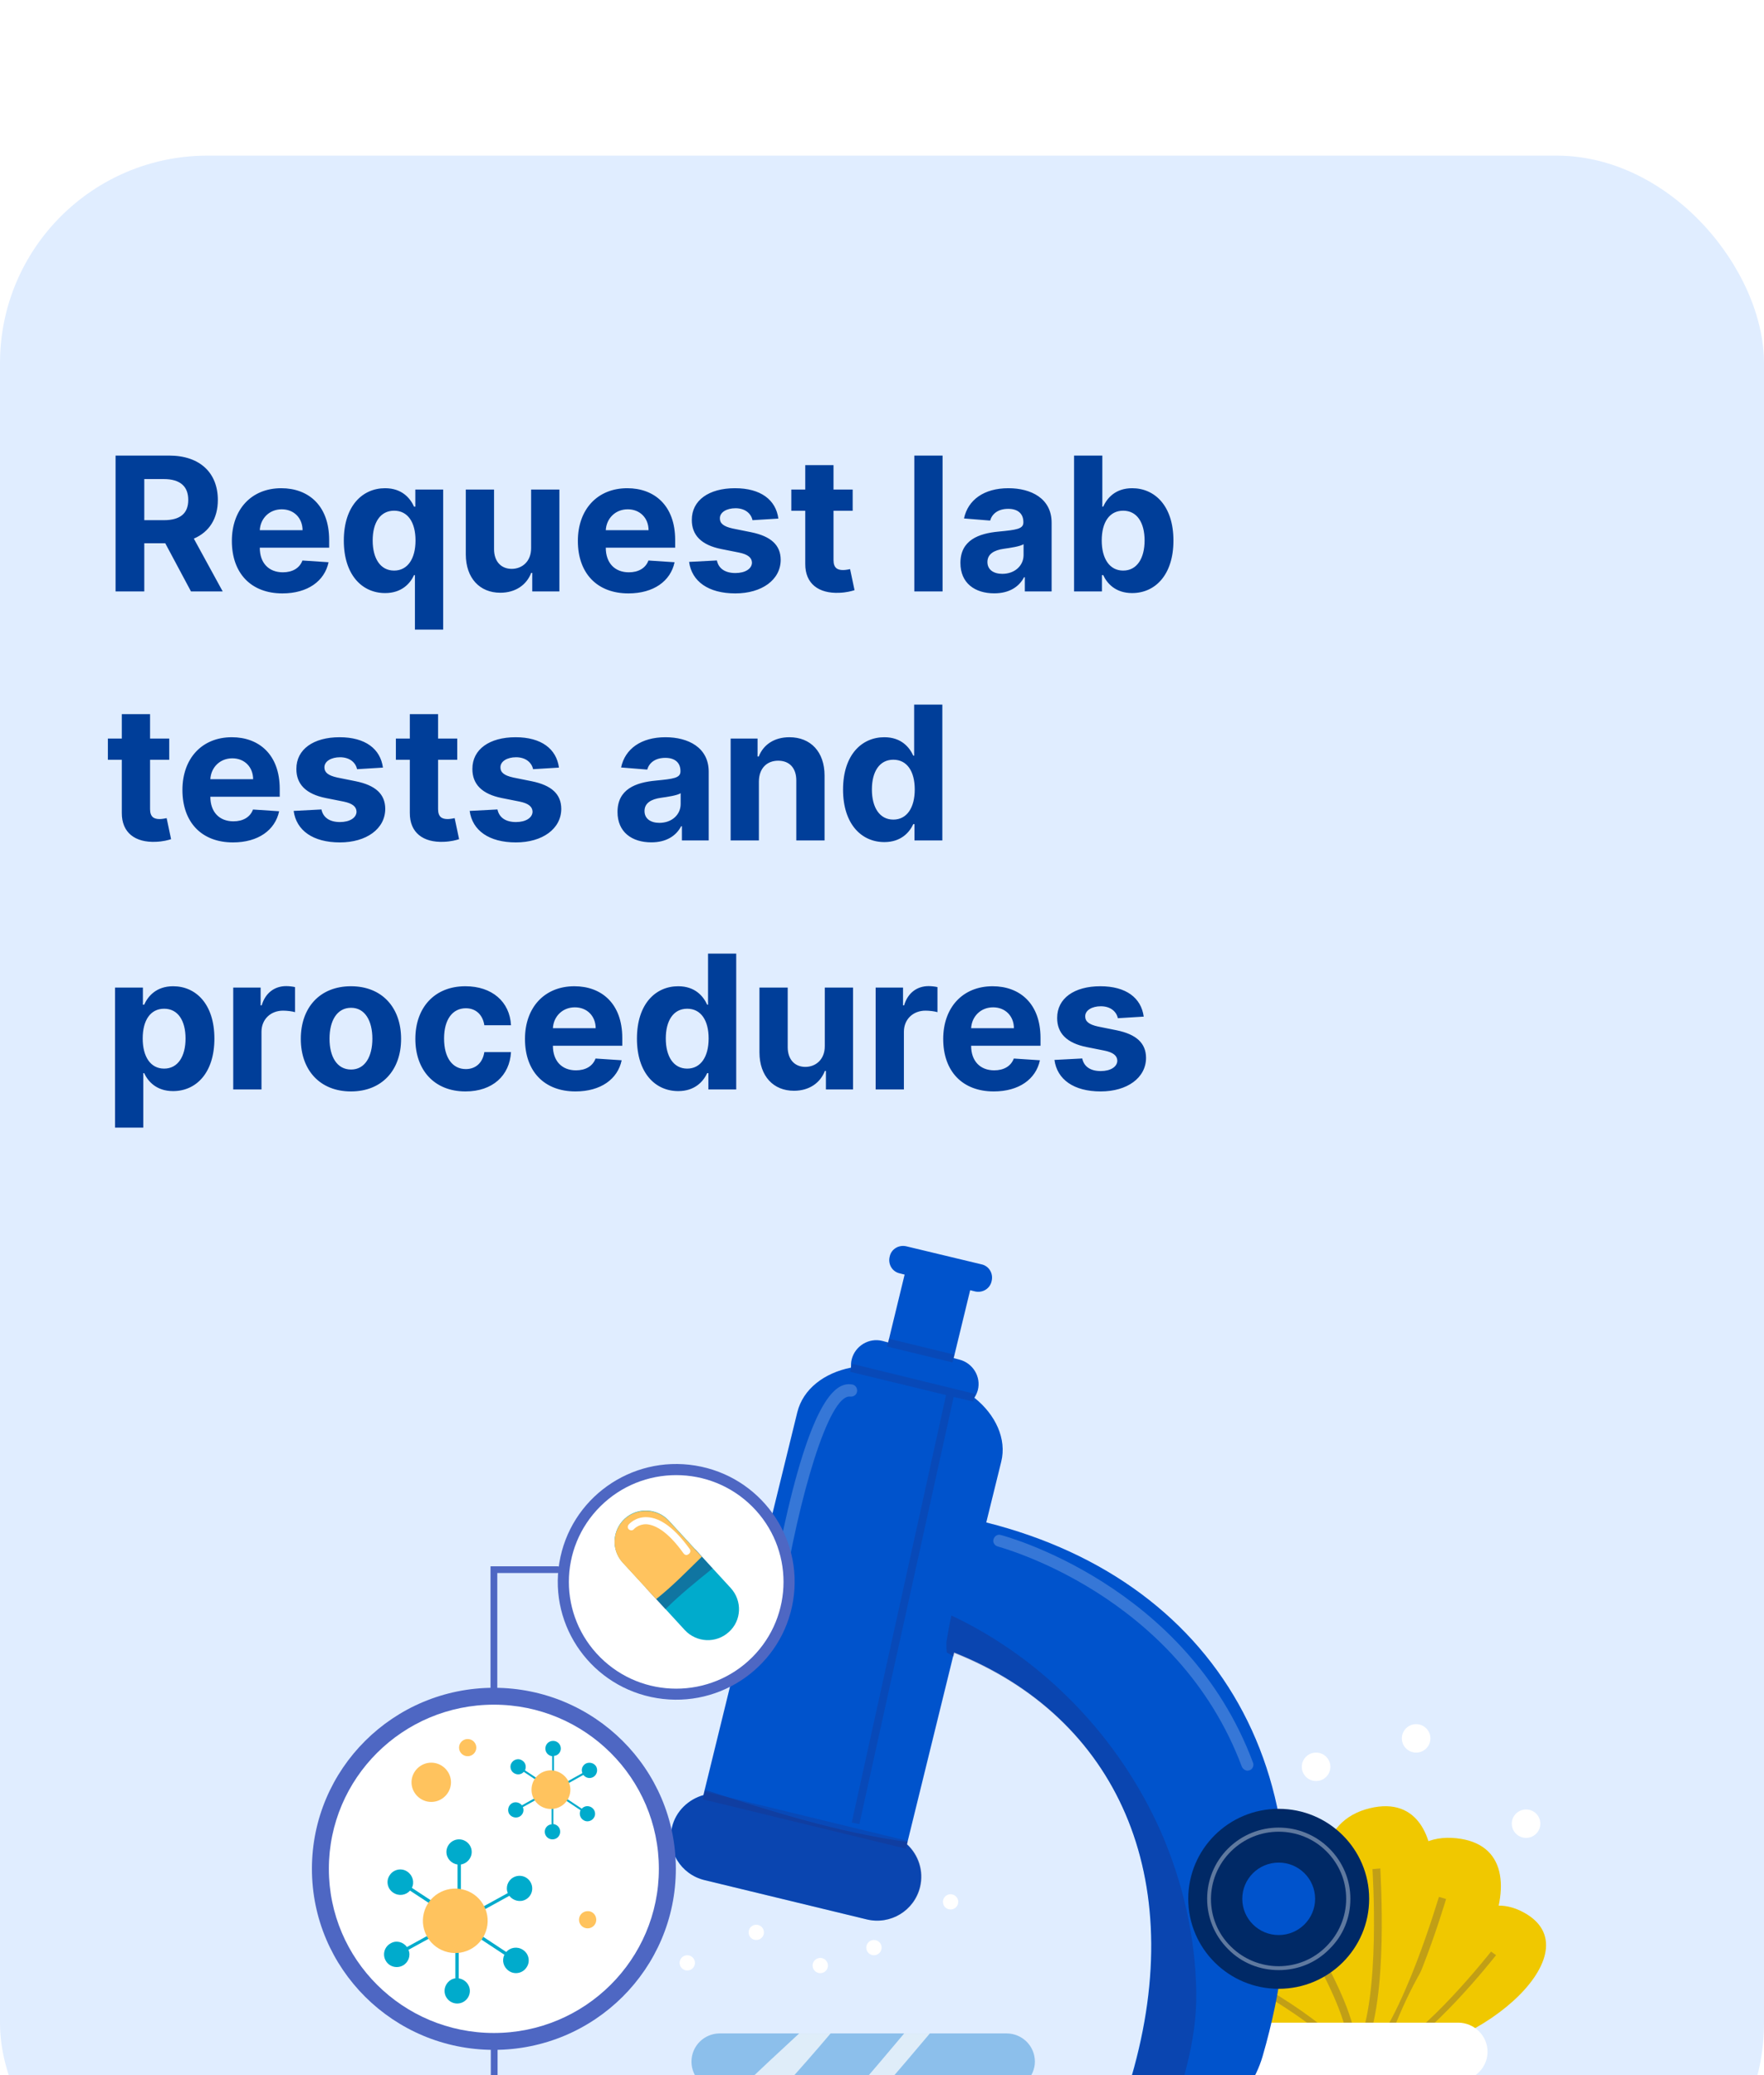 <svg width="170" height="200" viewBox="0 0 170 200" fill="none" xmlns="http://www.w3.org/2000/svg">
<g filter="url(#filter0_d_4033_398786)">
<g clip-path="url(#clip0_4033_398786)">
<rect width="170" height="200" rx="20" fill="#E0EDFF"/>
<path d="M11.138 42H13.905V37.359H15.925L18.405 42H21.461L18.68 36.912C20.17 36.273 20.994 34.975 20.994 33.185C20.994 30.584 19.275 28.909 16.303 28.909H11.138V42ZM13.905 35.135V31.172H15.772C17.37 31.172 18.143 31.881 18.143 33.185C18.143 34.483 17.37 35.135 15.785 35.135H13.905ZM27.215 42.192C29.644 42.192 31.281 41.009 31.664 39.188L29.146 39.021C28.871 39.769 28.168 40.159 27.26 40.159C25.899 40.159 25.036 39.258 25.036 37.794V37.788H31.722V37.04C31.722 33.703 29.702 32.054 27.107 32.054C24.218 32.054 22.345 34.106 22.345 37.136C22.345 40.249 24.192 42.192 27.215 42.192ZM25.036 36.1C25.093 34.981 25.943 34.087 27.151 34.087C28.334 34.087 29.152 34.93 29.159 36.1H25.036ZM42.71 45.682V32.182H40.025V33.831H39.904C39.539 33.032 38.753 32.054 37.11 32.054C34.956 32.054 33.134 33.729 33.134 37.104C33.134 40.389 34.879 42.16 37.117 42.16C38.702 42.16 39.526 41.246 39.904 40.428H39.987V45.682H42.71ZM40.044 37.091C40.044 38.842 39.29 39.993 37.98 39.993C36.644 39.993 35.915 38.804 35.915 37.091C35.915 35.391 36.631 34.221 37.98 34.221C39.303 34.221 40.044 35.34 40.044 37.091ZM51.185 37.82C51.192 39.136 50.291 39.827 49.313 39.827C48.284 39.827 47.619 39.104 47.612 37.947V32.182H44.889V38.433C44.896 40.728 46.238 42.128 48.213 42.128C49.69 42.128 50.751 41.367 51.192 40.217H51.294V42H53.909V32.182H51.185V37.82ZM60.561 42.192C62.99 42.192 64.626 41.009 65.01 39.188L62.492 39.021C62.217 39.769 61.514 40.159 60.606 40.159C59.244 40.159 58.381 39.258 58.381 37.794V37.788H65.067V37.04C65.067 33.703 63.048 32.054 60.452 32.054C57.563 32.054 55.69 34.106 55.69 37.136C55.69 40.249 57.538 42.192 60.561 42.192ZM58.381 36.1C58.439 34.981 59.289 34.087 60.497 34.087C61.68 34.087 62.498 34.93 62.504 36.1H58.381ZM75.013 34.981C74.771 33.173 73.313 32.054 70.833 32.054C68.321 32.054 66.665 33.217 66.672 35.109C66.665 36.58 67.592 37.532 69.51 37.916L71.21 38.254C72.067 38.427 72.457 38.74 72.469 39.232C72.457 39.814 71.824 40.229 70.871 40.229C69.9 40.229 69.254 39.814 69.088 39.015L66.41 39.156C66.665 41.035 68.263 42.192 70.865 42.192C73.409 42.192 75.231 40.894 75.237 38.957C75.231 37.538 74.304 36.688 72.399 36.298L70.622 35.94C69.708 35.742 69.369 35.429 69.376 34.956C69.369 34.368 70.034 33.984 70.878 33.984C71.824 33.984 72.386 34.502 72.521 35.135L75.013 34.981ZM82.174 32.182H80.327V29.829H77.604V32.182H76.261V34.227H77.604V39.341C77.591 41.265 78.901 42.217 80.877 42.134C81.58 42.109 82.078 41.968 82.353 41.879L81.925 39.852C81.791 39.878 81.503 39.942 81.247 39.942C80.704 39.942 80.327 39.737 80.327 38.983V34.227H82.174V32.182ZM90.837 28.909H88.114V42H90.837V28.909ZM95.818 42.185C97.269 42.185 98.209 41.553 98.688 40.639H98.765V42H101.347V35.378C101.347 33.038 99.366 32.054 97.18 32.054C94.827 32.054 93.28 33.179 92.903 34.969L95.422 35.173C95.607 34.521 96.189 34.042 97.167 34.042C98.094 34.042 98.624 34.508 98.624 35.314V35.352C98.624 35.985 97.953 36.068 96.246 36.234C94.303 36.413 92.558 37.065 92.558 39.258C92.558 41.201 93.945 42.185 95.818 42.185ZM96.598 40.306C95.76 40.306 95.16 39.916 95.16 39.168C95.16 38.401 95.792 38.024 96.751 37.89C97.346 37.807 98.317 37.666 98.643 37.449V38.491C98.643 39.52 97.793 40.306 96.598 40.306ZM103.511 42H106.195V40.428H106.317C106.694 41.246 107.519 42.16 109.104 42.16C111.341 42.16 113.086 40.389 113.086 37.104C113.086 33.729 111.264 32.054 109.11 32.054C107.468 32.054 106.681 33.032 106.317 33.831H106.234V28.909H103.511V42ZM106.176 37.091C106.176 35.34 106.918 34.221 108.241 34.221C109.59 34.221 110.306 35.391 110.306 37.091C110.306 38.804 109.577 39.993 108.241 39.993C106.931 39.993 106.176 38.842 106.176 37.091ZM16.309 56.182H14.462V53.83H11.739V56.182H10.396V58.227H11.739V63.341C11.726 65.265 13.036 66.217 15.011 66.134C15.714 66.109 16.213 65.968 16.488 65.879L16.06 63.852C15.925 63.878 15.638 63.942 15.382 63.942C14.839 63.942 14.462 63.737 14.462 62.983V58.227H16.309V56.182ZM22.452 66.192C24.881 66.192 26.517 65.009 26.901 63.188L24.382 63.021C24.107 63.769 23.404 64.159 22.496 64.159C21.135 64.159 20.272 63.258 20.272 61.794V61.788H26.958V61.04C26.958 57.703 24.938 56.054 22.343 56.054C19.454 56.054 17.581 58.106 17.581 61.136C17.581 64.249 19.428 66.192 22.452 66.192ZM20.272 60.1C20.329 58.981 21.18 58.087 22.388 58.087C23.57 58.087 24.389 58.93 24.395 60.1H20.272ZM36.904 58.981C36.661 57.173 35.204 56.054 32.724 56.054C30.212 56.054 28.556 57.217 28.562 59.109C28.556 60.58 29.483 61.532 31.401 61.916L33.101 62.254C33.957 62.427 34.347 62.74 34.36 63.232C34.347 63.814 33.715 64.229 32.762 64.229C31.791 64.229 31.145 63.814 30.979 63.015L28.3 63.156C28.556 65.035 30.154 66.192 32.756 66.192C35.3 66.192 37.121 64.894 37.128 62.957C37.121 61.538 36.195 60.688 34.29 60.298L32.513 59.94C31.599 59.742 31.26 59.429 31.266 58.956C31.26 58.368 31.925 57.984 32.769 57.984C33.715 57.984 34.277 58.502 34.411 59.135L36.904 58.981ZM44.065 56.182H42.218V53.83H39.495V56.182H38.152V58.227H39.495V63.341C39.482 65.265 40.792 66.217 42.767 66.134C43.47 66.109 43.969 65.968 44.244 65.879L43.816 63.852C43.681 63.878 43.394 63.942 43.138 63.942C42.595 63.942 42.218 63.737 42.218 62.983V58.227H44.065V56.182ZM53.867 58.981C53.624 57.173 52.167 56.054 49.687 56.054C47.175 56.054 45.519 57.217 45.525 59.109C45.519 60.58 46.446 61.532 48.364 61.916L50.064 62.254C50.92 62.427 51.31 62.74 51.323 63.232C51.31 63.814 50.677 64.229 49.725 64.229C48.753 64.229 48.108 63.814 47.942 63.015L45.263 63.156C45.519 65.035 47.117 66.192 49.719 66.192C52.263 66.192 54.084 64.894 54.091 62.957C54.084 61.538 53.157 60.688 51.253 60.298L49.476 59.94C48.562 59.742 48.223 59.429 48.229 58.956C48.223 58.368 48.888 57.984 49.731 57.984C50.677 57.984 51.24 58.502 51.374 59.135L53.867 58.981ZM62.771 66.185C64.222 66.185 65.162 65.553 65.641 64.638H65.718V66H68.3V59.378C68.3 57.038 66.319 56.054 64.133 56.054C61.78 56.054 60.233 57.179 59.856 58.969L62.375 59.173C62.56 58.521 63.142 58.042 64.12 58.042C65.047 58.042 65.577 58.508 65.577 59.314V59.352C65.577 59.985 64.906 60.068 63.199 60.234C61.256 60.413 59.511 61.065 59.511 63.258C59.511 65.201 60.898 66.185 62.771 66.185ZM63.551 64.306C62.714 64.306 62.113 63.916 62.113 63.168C62.113 62.401 62.746 62.024 63.704 61.89C64.299 61.807 65.27 61.666 65.596 61.449V62.491C65.596 63.52 64.746 64.306 63.551 64.306ZM73.136 60.324C73.142 59.058 73.897 58.317 74.996 58.317C76.089 58.317 76.747 59.033 76.741 60.234V66H79.464V59.749C79.464 57.46 78.122 56.054 76.076 56.054C74.619 56.054 73.564 56.77 73.123 57.914H73.008V56.182H70.413V66H73.136V60.324ZM85.228 66.16C86.813 66.16 87.638 65.246 88.015 64.428H88.13V66H90.815V52.909H88.098V57.831H88.015C87.651 57.032 86.864 56.054 85.222 56.054C83.067 56.054 81.246 57.729 81.246 61.104C81.246 64.389 82.991 66.16 85.228 66.16ZM86.091 63.993C84.755 63.993 84.026 62.804 84.026 61.091C84.026 59.391 84.742 58.221 86.091 58.221C87.414 58.221 88.156 59.34 88.156 61.091C88.156 62.842 87.401 63.993 86.091 63.993ZM11.087 93.682H13.81V88.428H13.893C14.27 89.246 15.095 90.16 16.68 90.16C18.917 90.16 20.662 88.389 20.662 85.104C20.662 81.729 18.84 80.054 16.686 80.054C15.043 80.054 14.257 81.032 13.893 81.831H13.771V80.182H11.087V93.682ZM13.752 85.091C13.752 83.34 14.494 82.221 15.817 82.221C17.166 82.221 17.881 83.391 17.881 85.091C17.881 86.804 17.153 87.993 15.817 87.993C14.506 87.993 13.752 86.842 13.752 85.091ZM22.477 90H25.2V84.445C25.2 83.237 26.082 82.406 27.284 82.406C27.661 82.406 28.179 82.47 28.435 82.553V80.137C28.192 80.079 27.853 80.041 27.578 80.041C26.479 80.041 25.577 80.68 25.22 81.895H25.117V80.182H22.477V90ZM33.822 90.192C36.8 90.192 38.654 88.153 38.654 85.129C38.654 82.087 36.8 80.054 33.822 80.054C30.843 80.054 28.989 82.087 28.989 85.129C28.989 88.153 30.843 90.192 33.822 90.192ZM33.834 88.082C32.46 88.082 31.757 86.823 31.757 85.11C31.757 83.397 32.46 82.131 33.834 82.131C35.183 82.131 35.886 83.397 35.886 85.11C35.886 86.823 35.183 88.082 33.834 88.082ZM44.861 90.192C47.475 90.192 49.118 88.658 49.246 86.401H46.676C46.516 87.45 45.826 88.038 44.893 88.038C43.621 88.038 42.796 86.97 42.796 85.091C42.796 83.237 43.627 82.176 44.893 82.176C45.89 82.176 46.529 82.835 46.676 83.812H49.246C49.13 81.543 47.411 80.054 44.848 80.054C41.869 80.054 40.028 82.119 40.028 85.129C40.028 88.114 41.837 90.192 44.861 90.192ZM55.463 90.192C57.892 90.192 59.529 89.009 59.912 87.188L57.394 87.021C57.119 87.769 56.416 88.159 55.508 88.159C54.147 88.159 53.284 87.258 53.284 85.794V85.788H59.97V85.04C59.97 81.703 57.95 80.054 55.355 80.054C52.466 80.054 50.593 82.106 50.593 85.136C50.593 88.249 52.44 90.192 55.463 90.192ZM53.284 84.1C53.341 82.981 54.191 82.087 55.4 82.087C56.582 82.087 57.4 82.93 57.407 84.1H53.284ZM65.365 90.16C66.95 90.16 67.775 89.246 68.152 88.428H68.267V90H70.951V76.909H68.235V81.831H68.152C67.787 81.032 67.001 80.054 65.358 80.054C63.204 80.054 61.383 81.729 61.383 85.104C61.383 88.389 63.127 90.16 65.365 90.16ZM66.228 87.993C64.892 87.993 64.163 86.804 64.163 85.091C64.163 83.391 64.879 82.221 66.228 82.221C67.551 82.221 68.292 83.34 68.292 85.091C68.292 86.842 67.538 87.993 66.228 87.993ZM79.486 85.82C79.493 87.136 78.591 87.827 77.614 87.827C76.584 87.827 75.92 87.104 75.913 85.947V80.182H73.19V86.433C73.197 88.728 74.539 90.128 76.514 90.128C77.991 90.128 79.052 89.367 79.493 88.217H79.595V90H82.209V80.182H79.486V85.82ZM84.387 90H87.11V84.445C87.11 83.237 87.993 82.406 89.194 82.406C89.571 82.406 90.089 82.47 90.345 82.553V80.137C90.102 80.079 89.763 80.041 89.488 80.041C88.389 80.041 87.488 80.68 87.13 81.895H87.027V80.182H84.387V90ZM95.77 90.192C98.199 90.192 99.835 89.009 100.219 87.188L97.701 87.021C97.426 87.769 96.722 88.159 95.815 88.159C94.453 88.159 93.59 87.258 93.59 85.794V85.788H100.276V85.04C100.276 81.703 98.257 80.054 95.661 80.054C92.772 80.054 90.899 82.106 90.899 85.136C90.899 88.249 92.747 90.192 95.77 90.192ZM93.59 84.1C93.648 82.981 94.498 82.087 95.706 82.087C96.889 82.087 97.707 82.93 97.713 84.1H93.59ZM110.222 82.981C109.98 81.173 108.522 80.054 106.042 80.054C103.53 80.054 101.874 81.217 101.881 83.109C101.874 84.579 102.801 85.532 104.719 85.915L106.419 86.254C107.276 86.427 107.666 86.74 107.678 87.232C107.666 87.814 107.033 88.229 106.08 88.229C105.109 88.229 104.463 87.814 104.297 87.015L101.619 87.156C101.874 89.035 103.472 90.192 106.074 90.192C108.618 90.192 110.44 88.894 110.446 86.957C110.44 85.538 109.513 84.688 107.608 84.298L105.831 83.94C104.917 83.742 104.578 83.429 104.585 82.956C104.578 82.368 105.243 81.984 106.087 81.984C107.033 81.984 107.595 82.502 107.73 83.135L110.222 82.981Z" fill="#003E99"/>
<path d="M131.719 183.575C131.719 183.575 129.861 161.655 139.912 162.134C150.032 162.682 142.322 178.849 131.719 183.575Z" fill="#F0C800"/>
<g opacity="0.49">
<path opacity="0.49" d="M131.996 183.85L131.514 183.37C135.231 179.671 138.605 167.957 138.674 167.82L139.362 168.026C139.224 168.437 135.851 180.014 131.996 183.85Z" fill="#2B1F5D"/>
</g>
<path d="M133.369 183.165C133.369 183.165 138.808 165.628 146.45 169.122C154.092 172.684 143.007 182.754 133.369 183.165Z" fill="#F0C800"/>
<g opacity="0.49">
<path opacity="0.49" d="M133.507 183.438L133.301 182.89C137.363 181.177 143.628 173.163 143.696 173.094L144.178 173.437C143.903 173.779 137.707 181.657 133.507 183.438Z" fill="#2B1F5D"/>
</g>
<path d="M129.861 183.301C129.861 183.301 111.548 181.246 113.545 173.163C115.679 165.011 127.727 173.916 129.861 183.301Z" fill="#F0C800"/>
<g opacity="0.49">
<path opacity="0.49" d="M130.136 183.095L129.654 183.437C127.245 179.807 118.088 175.149 118.02 175.08L118.295 174.532C118.639 174.738 127.658 179.327 130.136 183.095Z" fill="#2B1F5D"/>
</g>
<path d="M131.166 182.342C131.166 182.342 121.941 162.34 131.579 159.394C141.217 156.517 139.496 174.327 131.166 182.342Z" fill="#F0C800"/>
<g opacity="0.49">
<path opacity="0.49" d="M131.511 182.548L130.822 182.205C133.094 177.479 132.268 165.285 132.268 165.148L133.025 165.08C133.025 165.628 133.851 177.616 131.511 182.548Z" fill="#2B1F5D"/>
</g>
<path d="M130.273 181.931C130.273 181.931 111.961 169.601 118.707 162.134C125.454 154.668 133.234 170.765 130.273 181.931Z" fill="#F0C800"/>
<g opacity="0.49">
<path opacity="0.49" d="M130.688 181.863L129.931 181.932C129.38 176.726 122.358 166.725 122.289 166.656L122.909 166.245C123.184 166.656 130.137 176.52 130.688 181.863Z" fill="#2B1F5D"/>
</g>
<path d="M141.429 185.425C142.53 185.014 143.357 183.987 143.357 182.754C143.357 181.178 142.049 179.945 140.534 179.945H122.083C120.5 179.945 119.261 181.246 119.261 182.754C119.261 183.987 120.087 185.014 121.188 185.425C119.88 187.412 119.123 189.741 119.123 192.275C119.123 199.125 124.631 204.605 131.378 204.605C138.124 204.605 143.632 199.057 143.632 192.275C143.494 189.741 142.737 187.412 141.429 185.425Z" fill="white"/>
<path d="M136.475 153.915C137.235 153.915 137.851 153.302 137.851 152.545C137.851 151.788 137.235 151.175 136.475 151.175C135.714 151.175 135.098 151.788 135.098 152.545C135.098 153.302 135.714 153.915 136.475 153.915Z" fill="white"/>
<path d="M148.447 160.765C148.447 161.518 147.828 162.135 147.07 162.135C146.313 162.135 145.693 161.518 145.693 160.765C145.693 160.011 146.313 159.395 147.07 159.395C147.828 159.395 148.447 160.011 148.447 160.765Z" fill="white"/>
<path d="M126.834 156.655C127.594 156.655 128.211 156.042 128.211 155.285C128.211 154.528 127.594 153.915 126.834 153.915C126.073 153.915 125.457 154.528 125.457 155.285C125.457 156.042 126.073 156.655 126.834 156.655Z" fill="white"/>
<path opacity="0.72" d="M97.001 186.42H69.372C67.858 186.42 66.639 185.207 66.639 183.7C66.639 182.194 67.858 180.981 69.372 180.981H97.001C98.515 180.981 99.734 182.194 99.734 183.7C99.734 185.17 98.478 186.42 97.001 186.42Z" fill="#6CADE3"/>
<path opacity="0.72" d="M89.613 180.981H87.139C85.624 182.782 84.073 184.619 82.522 186.42H84.959C86.548 184.619 88.062 182.818 89.613 180.981Z" fill="white"/>
<path opacity="0.72" d="M80.047 180.981H77.018C75.06 182.782 73.139 184.582 71.219 186.42H75.282C76.907 184.619 78.495 182.818 80.047 180.981Z" fill="white"/>
<path d="M79.051 175.174C79.459 175.174 79.79 174.844 79.79 174.439C79.79 174.033 79.459 173.703 79.051 173.703C78.643 173.703 78.312 174.033 78.312 174.439C78.312 174.844 78.643 175.174 79.051 175.174Z" fill="white"/>
<path d="M84.223 173.446C84.631 173.446 84.962 173.117 84.962 172.711C84.962 172.305 84.631 171.976 84.223 171.976C83.815 171.976 83.484 172.305 83.484 172.711C83.484 173.117 83.815 173.446 84.223 173.446Z" fill="white"/>
<path d="M91.61 169.036C92.018 169.036 92.349 168.707 92.349 168.301C92.349 167.895 92.018 167.566 91.61 167.566C91.202 167.566 90.871 167.895 90.871 168.301C90.871 168.707 91.202 169.036 91.61 169.036Z" fill="white"/>
<path d="M72.883 171.976C73.291 171.976 73.622 171.647 73.622 171.241C73.622 170.835 73.291 170.506 72.883 170.506C72.475 170.506 72.144 170.835 72.144 171.241C72.144 171.647 72.475 171.976 72.883 171.976Z" fill="white"/>
<path d="M66.974 174.181C66.974 174.585 66.641 174.916 66.235 174.916C65.829 174.916 65.496 174.585 65.496 174.181C65.496 173.777 65.829 173.446 66.235 173.446C66.641 173.446 66.974 173.777 66.974 174.181Z" fill="white"/>
<path d="M95.048 131.733L96.488 125.889C97.042 123.684 95.934 121.332 93.903 119.715C94.05 119.495 94.161 119.237 94.235 118.98C94.567 117.694 93.755 116.371 92.462 116.04L91.908 115.893L93.496 109.351L93.939 109.461C94.678 109.645 95.417 109.204 95.565 108.469C95.749 107.734 95.306 106.999 94.567 106.852L87.365 105.124C86.626 104.941 85.887 105.382 85.74 106.117C85.555 106.852 85.998 107.587 86.737 107.734L87.18 107.844L85.592 114.386L85.038 114.239C83.745 113.908 82.415 114.717 82.083 116.003C82.009 116.26 82.009 116.554 82.009 116.812C79.423 117.326 77.392 118.87 76.838 121.112L67.788 158.011C66.348 158.415 65.129 159.554 64.76 161.098C64.206 163.377 65.609 165.655 67.899 166.207L83.523 169.992C85.813 170.543 88.103 169.147 88.658 166.868C89.027 165.324 88.51 163.781 87.402 162.752L91.945 144.265C107.606 150.477 114.624 165.912 109.047 185.134C108.049 188.589 109.453 191.492 112.777 191.382C116.065 191.308 120.423 187.523 121.679 183.186C129.103 157.606 118.133 137.54 95.048 131.733Z" fill="#0053CC"/>
<path opacity="0.25" d="M87.476 162.531C80.79 161.612 74.326 159.591 67.936 157.496L67.825 158.011C66.385 158.415 65.166 159.554 64.797 161.098C64.243 163.377 65.646 165.655 67.936 166.206L83.561 169.992C85.85 170.543 88.141 169.147 88.695 166.868C89.064 165.324 88.547 163.781 87.439 162.752L87.476 162.531Z" fill="#2B1F5D"/>
<path opacity="0.25" d="M115.288 177.012C115.214 171.72 113.995 166.39 111.89 161.576C107.9 152.535 100.661 144.927 91.685 140.701C91.501 141.546 91.353 142.391 91.205 143.273C91.205 143.604 91.205 143.935 91.242 144.266C91.464 144.376 91.685 144.523 91.907 144.67L91.981 144.339C107.642 150.55 114.66 165.986 109.082 185.208C108.196 188.368 109.304 191.051 112 191.419C113.736 186.714 115.362 181.973 115.288 177.012Z" fill="#2B1F5D"/>
<path d="M129.435 200.68H127.219C126.259 197.483 123.599 194.579 119.758 192.227H123.156C124.818 192.227 126.185 190.867 126.185 189.214C126.185 187.56 124.818 186.2 123.156 186.2H97.855C96.599 186.126 95.306 186.09 94.013 186.09C92.72 186.09 91.428 186.126 90.172 186.2H64.87C63.208 186.2 61.841 187.56 61.841 189.214C61.841 190.867 63.208 192.227 64.87 192.227H68.268C64.39 194.579 61.73 197.483 60.807 200.68H58.591C57.335 200.68 56.301 201.709 56.301 202.959C56.301 204.208 57.335 205.237 58.591 205.237H129.509C130.765 205.237 131.799 204.208 131.799 202.959C131.726 201.709 130.691 200.68 129.435 200.68Z" fill="#0053CC"/>
<path opacity="0.25" d="M129.435 200.68H127.219C127.034 200.055 126.776 199.467 126.48 198.879H61.472C61.176 199.467 60.917 200.055 60.733 200.68H58.517C57.261 200.68 56.227 201.709 56.227 202.959C56.227 204.208 57.261 205.238 58.517 205.238H129.435C130.691 205.238 131.725 204.208 131.725 202.959C131.725 201.709 130.691 200.68 129.435 200.68Z" fill="#2B1F5D"/>
<g opacity="0.42">
<path opacity="0.42" d="M85.661 114.025L85.477 114.775L91.791 116.31L91.976 115.56L85.661 114.025Z" fill="#2B1F5D"/>
<path opacity="0.42" d="M93.977 119.348L82.12 116.444L81.936 117.216L91.17 119.458L82.083 160.657L82.822 160.804L91.909 119.642L93.792 120.083L93.977 119.348Z" fill="#2B1F5D"/>
<path opacity="0.42" d="M67.903 157.667L67.719 158.417L87.309 163.179L87.493 162.429L67.903 157.667Z" fill="#2B1F5D"/>
</g>
<g opacity="0.54">
<path opacity="0.54" d="M119.72 192.043H68.231V192.447H119.72V192.043Z" fill="#2B1F5D"/>
</g>
<path d="M123.231 176.681C128.045 176.681 131.948 172.798 131.948 168.007C131.948 163.217 128.045 159.334 123.231 159.334C118.416 159.334 114.514 163.217 114.514 168.007C114.514 172.798 118.416 176.681 123.231 176.681Z" fill="#002966"/>
<path d="M123.23 171.499C125.168 171.499 126.739 169.936 126.739 168.008C126.739 166.079 125.168 164.516 123.23 164.516C121.292 164.516 119.721 166.079 119.721 168.008C119.721 169.936 121.292 171.499 123.23 171.499Z" fill="#0053CC"/>
<g opacity="0.61">
<path opacity="0.61" d="M123.232 174.88C121.459 174.88 119.686 174.219 118.356 172.859C115.66 170.176 115.66 165.839 118.356 163.156C121.053 160.473 125.411 160.473 128.108 163.156C129.4 164.443 130.139 166.17 130.139 168.008C130.139 169.845 129.437 171.572 128.108 172.859C126.778 174.219 125.005 174.88 123.232 174.88ZM123.232 161.539C121.57 161.539 119.908 162.164 118.615 163.45C116.066 165.986 116.066 170.102 118.615 172.602C121.163 175.137 125.3 175.137 127.812 172.602C129.031 171.389 129.733 169.735 129.733 168.008C129.733 166.28 129.068 164.663 127.812 163.413C126.556 162.164 124.894 161.539 123.232 161.539Z" fill="white"/>
</g>
<g opacity="0.46">
<path opacity="0.46" d="M74.844 139.451C74.807 139.451 74.77 139.451 74.77 139.451C74.437 139.414 74.216 139.12 74.29 138.789C74.29 138.752 75.102 133.607 76.395 128.609C78.833 119.163 80.827 118.245 82.083 118.428C82.416 118.465 82.637 118.759 82.6 119.09C82.564 119.421 82.268 119.641 81.936 119.604C79.867 119.347 76.949 129.454 75.435 138.973C75.398 139.23 75.139 139.451 74.844 139.451Z" fill="white"/>
</g>
<g opacity="0.46">
<path opacity="0.46" d="M120.239 155.658C120.017 155.658 119.796 155.511 119.685 155.291C113.442 138.605 96.341 134.121 96.156 134.048C95.861 133.974 95.639 133.644 95.75 133.35C95.824 133.056 96.156 132.835 96.451 132.945C96.636 132.982 114.329 137.65 120.756 154.886C120.867 155.18 120.719 155.511 120.423 155.621C120.35 155.621 120.276 155.658 120.239 155.658Z" fill="white"/>
</g>
<g opacity="0.46">
<path opacity="0.46" d="M121.938 188.515H64.501C64.169 188.515 63.91 188.257 63.91 187.927C63.91 187.596 64.169 187.339 64.501 187.339H121.938C122.27 187.339 122.529 187.596 122.529 187.927C122.529 188.257 122.27 188.515 121.938 188.515Z" fill="white"/>
</g>
<path d="M66.321 198.595H47.299V182.566C47.299 182.389 47.447 182.241 47.626 182.241C47.804 182.241 47.953 182.389 47.953 182.566V197.974H66.321C66.499 197.974 66.648 198.122 66.648 198.299C66.648 198.447 66.499 198.595 66.321 198.595Z" fill="#4E67C3"/>
<path d="M47.598 149.592C47.42 149.592 47.272 149.444 47.272 149.267V135.959H53.721C53.9 135.959 54.048 136.106 54.048 136.284C54.048 136.461 53.9 136.609 53.721 136.609H47.925V149.296C47.925 149.444 47.777 149.592 47.598 149.592Z" fill="#4E67C3"/>
<path d="M47.596 182.566C57.281 182.566 65.132 174.754 65.132 165.117C65.132 155.481 57.281 147.669 47.596 147.669C37.912 147.669 30.061 155.481 30.061 165.117C30.061 174.754 37.912 182.566 47.596 182.566Z" fill="#4E67C3"/>
<path d="M47.595 180.939C56.377 180.939 63.496 173.855 63.496 165.117C63.496 156.379 56.377 149.296 47.595 149.296C38.813 149.296 31.693 156.379 31.693 165.117C31.693 173.855 38.813 180.939 47.595 180.939Z" fill="white"/>
<path d="M45.459 163.49C45.459 162.81 44.894 162.277 44.24 162.277C43.556 162.277 43.022 162.839 43.022 163.49C43.022 164.111 43.497 164.614 44.092 164.702V169.848H44.418V164.702C44.983 164.614 45.459 164.111 45.459 163.49Z" fill="#00ABCC"/>
<path d="M42.844 176.886C42.844 177.567 43.408 178.099 44.062 178.099C44.746 178.099 45.281 177.537 45.281 176.886C45.281 176.265 44.805 175.763 44.211 175.674V170.528H43.884V175.674C43.319 175.733 42.844 176.265 42.844 176.886Z" fill="#00ABCC"/>
<path d="M50.661 168.074C51.256 167.748 51.464 167.009 51.137 166.418C50.81 165.826 50.067 165.619 49.473 165.944C48.938 166.24 48.7 166.891 48.938 167.453L44.42 169.937L44.569 170.203L49.086 167.719C49.443 168.192 50.127 168.369 50.661 168.074Z" fill="#00ABCC"/>
<path d="M37.642 172.303C37.047 172.628 36.839 173.367 37.166 173.959C37.493 174.55 38.236 174.757 38.831 174.432C39.365 174.136 39.603 173.486 39.365 172.924L43.883 170.44L43.735 170.173L39.217 172.658C38.86 172.155 38.177 171.977 37.642 172.303Z" fill="#00ABCC"/>
<path d="M49.054 174.964C49.619 175.349 50.392 175.172 50.748 174.61C51.135 174.048 50.957 173.279 50.392 172.924C49.857 172.569 49.173 172.687 48.787 173.131L44.477 170.292L44.299 170.558L48.608 173.397C48.341 173.959 48.519 174.61 49.054 174.964Z" fill="#00ABCC"/>
<path d="M39.248 165.383C38.683 164.998 37.91 165.176 37.554 165.737C37.167 166.299 37.346 167.068 37.91 167.423C38.445 167.778 39.129 167.66 39.515 167.216L43.825 170.055L44.003 169.789L39.694 166.95C39.961 166.418 39.783 165.737 39.248 165.383Z" fill="#00ABCC"/>
<path d="M46.913 170.843C47.31 169.175 46.273 167.501 44.596 167.105C42.919 166.71 41.237 167.741 40.839 169.41C40.442 171.079 41.479 172.752 43.156 173.148C44.833 173.544 46.515 172.512 46.913 170.843Z" fill="#FFC35E"/>
<path d="M54.045 153.524C54.045 153.11 53.718 152.785 53.302 152.785C52.886 152.785 52.559 153.11 52.559 153.524C52.559 153.909 52.826 154.204 53.212 154.263V157.339H53.391V154.234C53.777 154.204 54.045 153.879 54.045 153.524Z" fill="#00ABCC"/>
<path d="M52.5 161.539C52.5 161.953 52.827 162.278 53.243 162.278C53.659 162.278 53.986 161.953 53.986 161.539C53.986 161.154 53.719 160.859 53.332 160.799V157.753H53.154V160.829C52.767 160.859 52.5 161.184 52.5 161.539Z" fill="#00ABCC"/>
<path d="M57.167 156.274C57.523 156.067 57.642 155.624 57.464 155.269C57.256 154.914 56.81 154.796 56.453 154.973C56.127 155.151 55.978 155.535 56.127 155.89L53.422 157.398L53.511 157.576L56.216 156.067C56.453 156.363 56.84 156.452 57.167 156.274Z" fill="#00ABCC"/>
<path d="M49.35 158.788C48.993 158.995 48.874 159.438 49.053 159.793C49.261 160.148 49.706 160.266 50.063 160.089C50.39 159.912 50.539 159.527 50.39 159.172L53.095 157.664L53.006 157.487L50.301 158.995C50.093 158.729 49.677 158.61 49.35 158.788Z" fill="#00ABCC"/>
<path d="M56.215 160.415C56.542 160.651 57.017 160.533 57.225 160.208C57.463 159.882 57.344 159.409 57.017 159.202C56.69 158.995 56.304 159.054 56.066 159.32L53.48 157.605L53.361 157.753L55.947 159.468C55.798 159.794 55.888 160.208 56.215 160.415Z" fill="#00ABCC"/>
<path d="M50.329 154.677C50.002 154.441 49.526 154.559 49.318 154.884C49.081 155.21 49.2 155.683 49.526 155.89C49.853 156.097 50.24 156.038 50.478 155.772L53.063 157.487L53.182 157.339L50.596 155.624C50.745 155.269 50.656 154.884 50.329 154.677Z" fill="#00ABCC"/>
<path d="M54.968 157.487C54.968 158.522 54.135 159.35 53.095 159.35C52.055 159.35 51.223 158.522 51.223 157.487C51.223 156.452 52.055 155.624 53.095 155.624C54.135 155.653 54.968 156.482 54.968 157.487Z" fill="#FFC35E"/>
<path d="M43.463 156.778C43.463 157.813 42.601 158.67 41.56 158.67C40.52 158.67 39.658 157.813 39.658 156.778C39.658 155.743 40.52 154.885 41.56 154.885C42.601 154.885 43.463 155.743 43.463 156.778Z" fill="#FFC35E"/>
<path d="M45.071 154.264C45.53 154.264 45.903 153.893 45.903 153.436C45.903 152.979 45.53 152.608 45.071 152.608C44.611 152.608 44.238 152.979 44.238 153.436C44.238 153.893 44.611 154.264 45.071 154.264Z" fill="#FFC35E"/>
<path d="M57.463 170.027C57.463 170.5 57.077 170.855 56.631 170.855C56.156 170.855 55.799 170.47 55.799 170.027C55.799 169.553 56.185 169.198 56.631 169.198C57.077 169.169 57.463 169.553 57.463 170.027Z" fill="#FFC35E"/>
<path d="M76.43 139.299C77.452 133.11 73.238 127.269 67.017 126.252C60.797 125.235 54.927 129.428 53.905 135.618C52.883 141.807 57.097 147.648 63.317 148.665C69.537 149.681 75.408 145.488 76.43 139.299Z" fill="#4E67C3"/>
<path d="M72.48 144.74C76.519 140.721 76.519 134.205 72.48 130.186C68.441 126.167 61.892 126.167 57.853 130.186C53.813 134.205 53.813 140.721 57.853 144.74C61.892 148.759 68.441 148.759 72.48 144.74Z" fill="white"/>
<path d="M70.247 142.286C69.028 143.41 67.126 143.322 65.997 142.109L60.023 135.603C58.893 134.39 58.982 132.498 60.201 131.374C61.42 130.25 63.322 130.339 64.451 131.551L70.425 138.057C71.555 139.3 71.466 141.192 70.247 142.286Z" fill="#00ABCC"/>
<path opacity="0.39" d="M62.252 138.057L64.124 140.098C65.551 138.678 67.097 137.436 68.672 136.165L67.007 134.331C65.432 135.603 63.857 136.815 62.252 138.057Z" fill="#2B1F5D"/>
<path d="M67.632 135.041L64.451 131.581C63.322 130.369 61.42 130.28 60.201 131.404C58.982 132.527 58.893 134.42 60.023 135.633L63.233 139.122C64.808 137.88 66.205 136.431 67.632 135.041Z" fill="#FFC35E"/>
<path d="M66.203 134.863C66.084 134.893 65.965 134.834 65.876 134.716C64.271 132.468 63.053 131.965 62.31 131.906C61.537 131.877 61.091 132.379 61.091 132.379C60.972 132.527 60.764 132.527 60.615 132.409C60.467 132.291 60.467 132.084 60.586 131.936C60.615 131.906 61.24 131.167 62.369 131.226C63.677 131.285 65.044 132.32 66.471 134.302C66.59 134.449 66.53 134.656 66.382 134.775C66.292 134.834 66.233 134.863 66.203 134.863Z" fill="white"/>
</g>
</g>
<defs>
<filter id="filter0_d_4033_398786" x="-40" y="-25" width="250" height="280" filterUnits="userSpaceOnUse" color-interpolation-filters="sRGB">
<feFlood flood-opacity="0" result="BackgroundImageFix"/>
<feColorMatrix in="SourceAlpha" type="matrix" values="0 0 0 0 0 0 0 0 0 0 0 0 0 0 0 0 0 0 127 0" result="hardAlpha"/>
<feMorphology radius="10" operator="dilate" in="SourceAlpha" result="effect1_dropShadow_4033_398786"/>
<feOffset dy="15"/>
<feGaussianBlur stdDeviation="15"/>
<feComposite in2="hardAlpha" operator="out"/>
<feColorMatrix type="matrix" values="0 0 0 0 0.867 0 0 0 0 0.867 0 0 0 0 0.867 0 0 0 0.2 0"/>
<feBlend mode="normal" in2="BackgroundImageFix" result="effect1_dropShadow_4033_398786"/>
<feBlend mode="normal" in="SourceGraphic" in2="effect1_dropShadow_4033_398786" result="shape"/>
</filter>
<clipPath id="clip0_4033_398786">
<rect width="170" height="200" rx="20" fill="white"/>
</clipPath>
</defs>
</svg>
